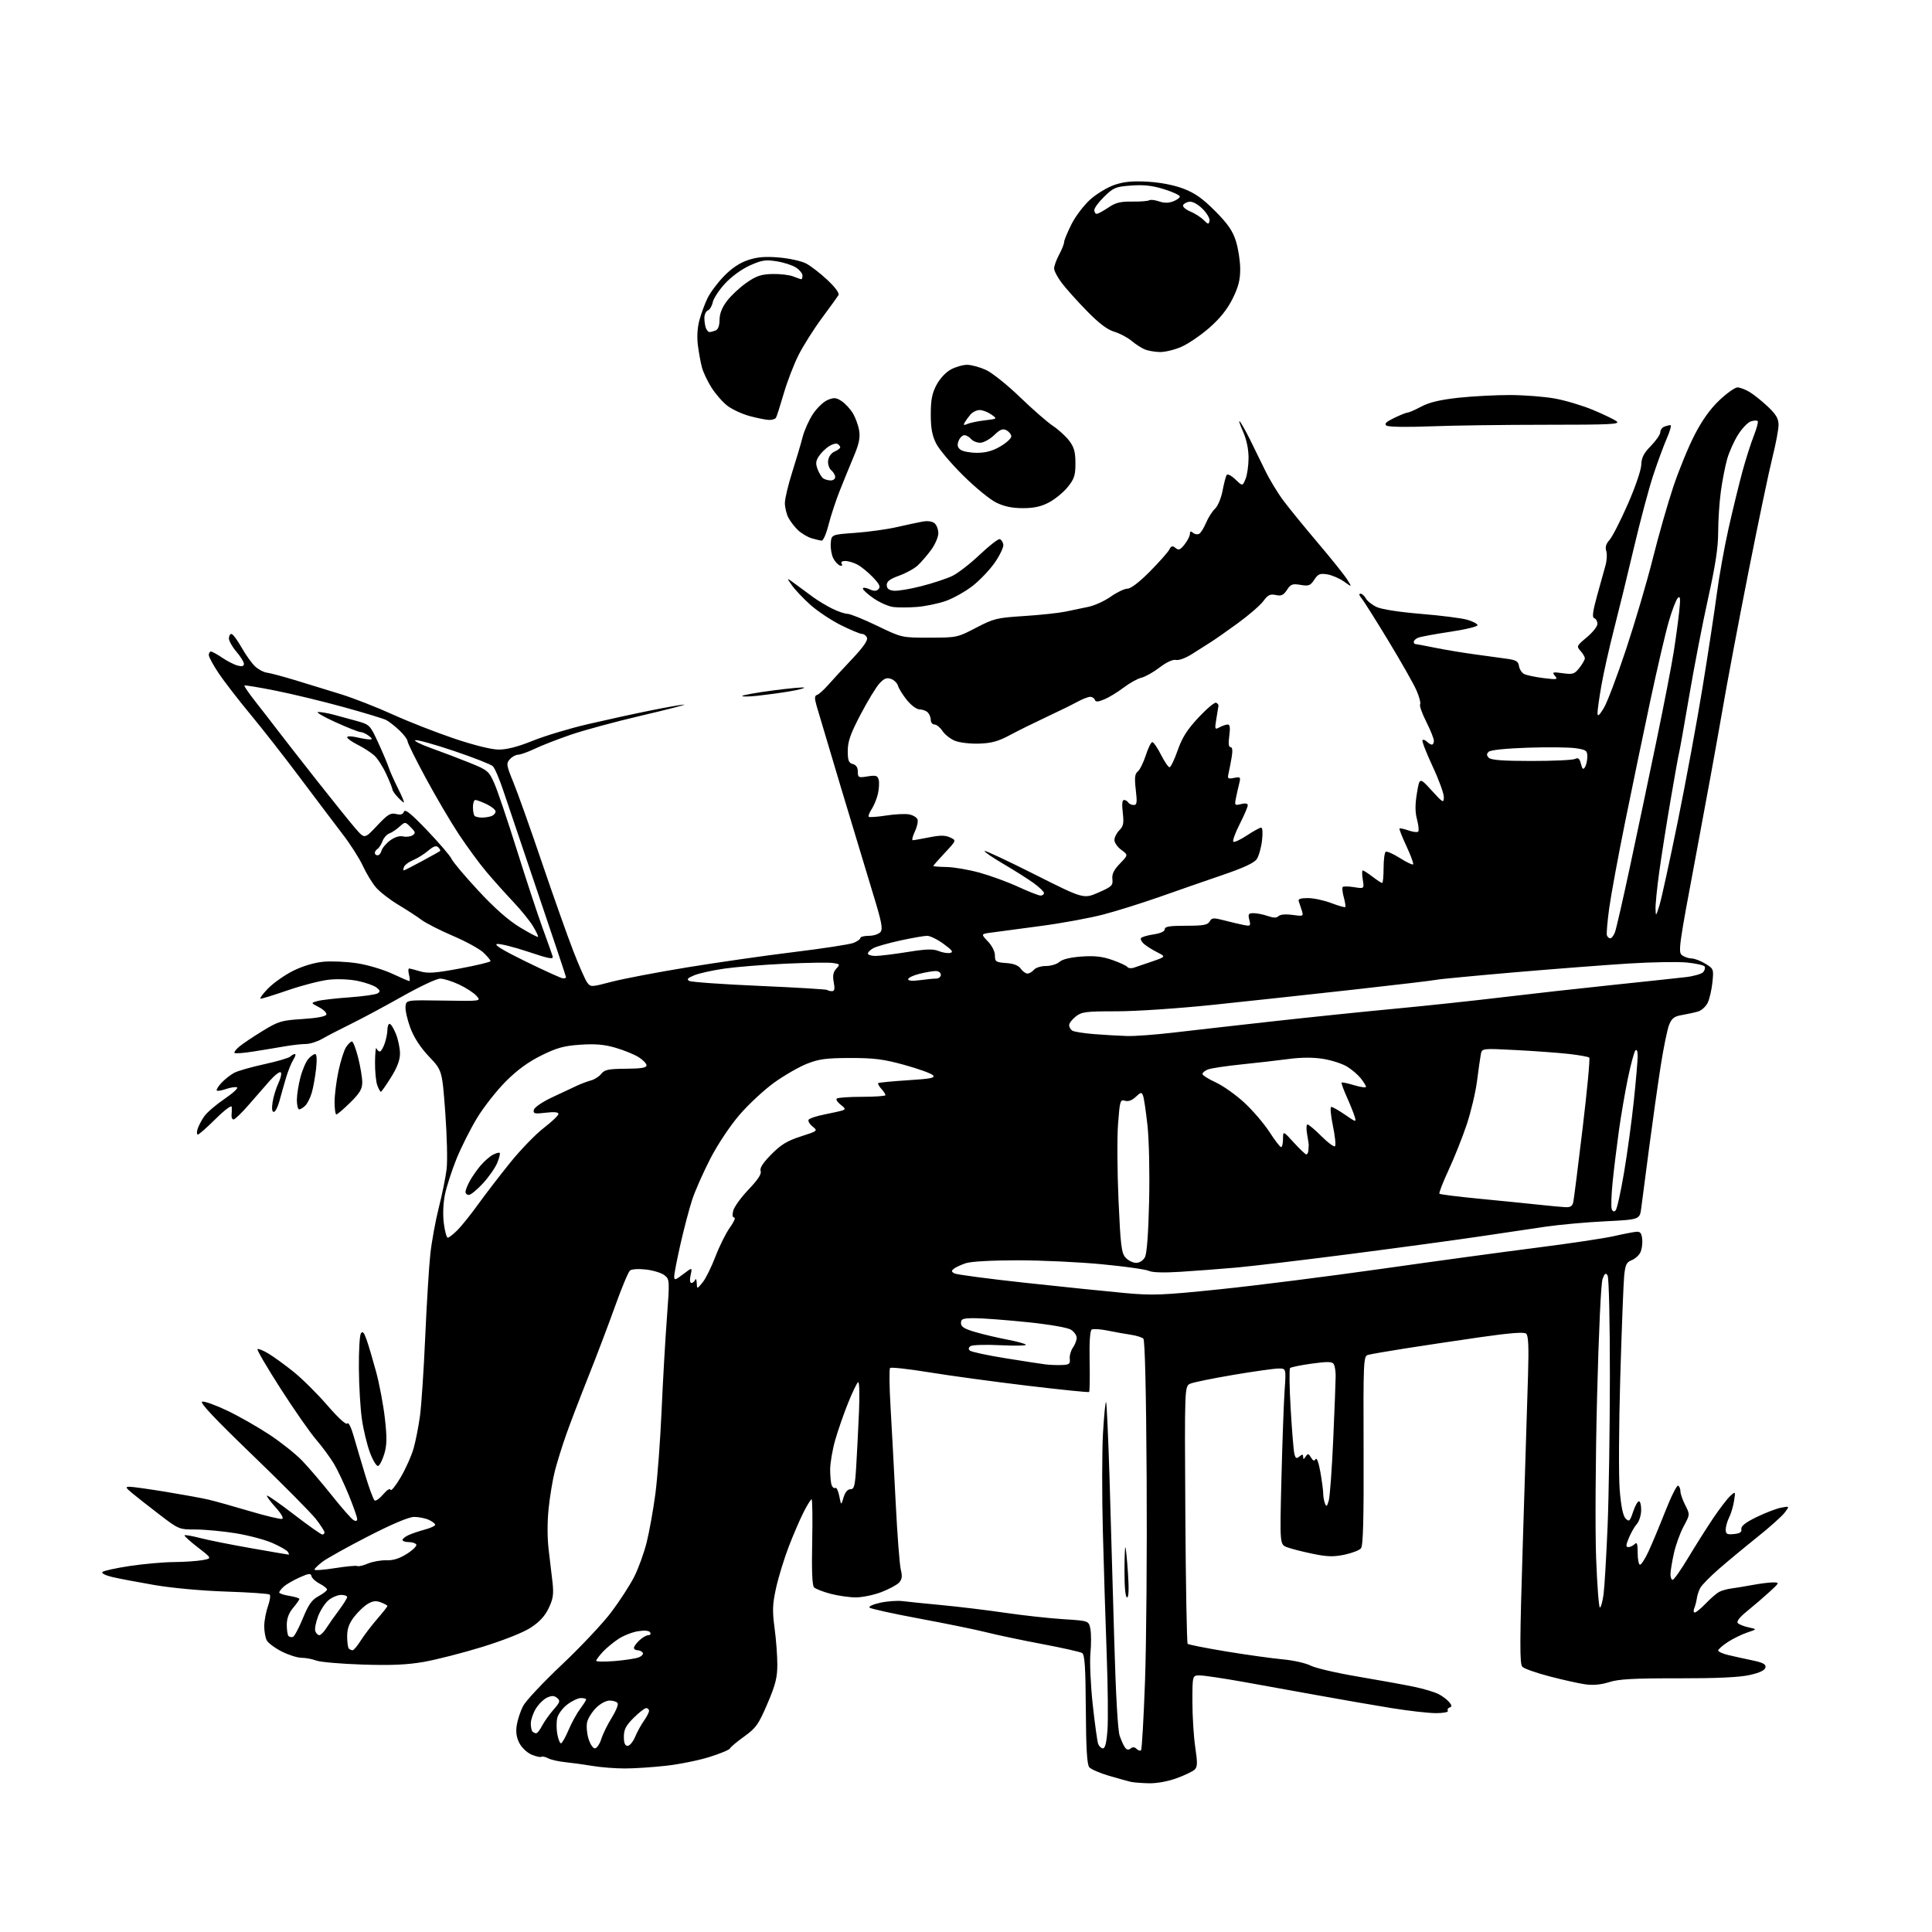 <?xml version="1.0" encoding="UTF-8" standalone="no"?>
<svg 
  version="1.1" 
  xmlns="http://www.w3.org/2000/svg" 
  xmlns:xlink="http://www.w3.org/1999/xlink" 
  xmlns:svg="http://www.w3.org/2000/svg"
  xmlns:rdf="http://www.w3.org/1999/02/22-rdf-syntax-ns#"
  xmlns:cc="http://creativecommons.org/ns#"
  xmlns:dc="http://purl.org/dc/elements/1.1/"
  viewBox="0 0 768 768"
  width="768"
  height="768"
>
<style>svg {background-color: white; }</style>"
<path stroke="none" fill="black" fill-rule="evenodd" d="M456.71,708.88C453.85,708.82 450.60,708.56 449.50,708.31C448.40,708.05 444.51,706.98 440.87,705.91C437.22,704.85 433.68,703.31 432.99,702.49C432.11,701.42 431.72,694.94 431.63,679.47C431.53,662.69 431.20,657.75 430.16,657.10C429.43,656.65 422.23,655.03 414.16,653.51C406.10,651.99 396.12,649.89 392.00,648.84C387.88,647.80 375.95,645.36 365.50,643.42C355.05,641.48 346.12,639.51 345.65,639.05C345.19,638.59 347.13,637.71 349.96,637.10C352.80,636.49 356.78,636.21 358.81,636.47C360.84,636.73 367.90,637.45 374.50,638.07C381.10,638.69 392.35,640.06 399.50,641.10C406.65,642.15 417.07,643.30 422.67,643.65C432.83,644.29 432.83,644.29 433.45,647.59C433.79,649.40 433.80,653.72 433.46,657.19C433.13,660.66 433.54,669.81 434.37,677.53C435.21,685.24 436.19,692.33 436.55,693.28C436.92,694.23 437.78,695.00 438.46,695.00C439.30,695.00 439.89,692.60 440.24,687.75C440.53,683.76 440.40,670.38 439.94,658.00C439.48,645.62 438.79,623.58 438.41,609.00C438.02,594.42 438.05,576.73 438.46,569.69C438.87,562.64 439.42,557.09 439.68,557.34C439.93,557.60 440.55,571.24 441.06,587.65C441.56,604.07 442.40,633.02 442.93,652.00C443.54,673.63 444.34,687.81 445.09,690.00C445.75,691.92 446.73,694.07 447.28,694.76C447.94,695.61 448.65,695.70 449.46,695.04C450.25,694.38 451.03,694.43 451.81,695.21C452.44,695.84 453.24,696.09 453.58,695.75C453.92,695.42 454.63,683.07 455.16,668.32C455.69,653.57 455.99,617.11 455.81,587.30C455.61,552.90 455.13,532.75 454.50,532.13C453.95,531.60 451.70,530.90 449.50,530.58C447.30,530.25 443.14,529.51 440.26,528.92C437.38,528.34 434.55,528.16 433.97,528.52C433.29,528.94 432.99,533.50 433.14,541.07C433.27,547.61 433.18,553.13 432.94,553.34C432.70,553.55 421.70,552.43 408.50,550.85C395.30,549.27 377.75,546.88 369.50,545.54C361.25,544.19 354.20,543.41 353.82,543.80C353.45,544.18 353.52,551.02 353.99,559.00C354.46,566.98 355.38,584.08 356.03,597.00C356.68,609.92 357.60,622.05 358.08,623.95C358.74,626.56 358.58,627.80 357.43,629.08C356.59,630.00 353.42,631.71 350.37,632.88C347.32,634.05 342.72,634.99 340.16,634.99C337.60,634.98 333.07,634.33 330.10,633.54C327.13,632.75 324.21,631.61 323.60,631.00C322.86,630.26 322.62,624.38 322.86,612.95C323.05,603.63 322.94,596.00 322.62,596.00C322.30,596.00 320.85,598.33 319.41,601.18C317.96,604.03 315.30,610.22 313.49,614.93C311.69,619.64 309.44,626.98 308.50,631.24C307.07,637.76 306.98,640.28 307.90,647.15C308.51,651.64 309.00,658.18 309.00,661.68C309.00,666.86 308.27,669.75 305.05,677.27C301.51,685.52 300.54,686.90 295.80,690.31C292.88,692.41 290.35,694.53 290.17,695.04C289.99,695.55 286.37,697.06 282.11,698.40C277.86,699.75 270.04,701.33 264.73,701.92C259.42,702.52 252.02,703.00 248.29,702.99C244.56,702.99 238.80,702.54 235.50,701.98C232.20,701.43 227.34,700.76 224.70,700.49C222.06,700.23 219.01,699.54 217.93,698.96C216.84,698.38 215.63,698.11 215.22,698.36C214.81,698.62 213.05,698.22 211.30,697.49C209.55,696.75 207.38,694.70 206.46,692.92C205.30,690.67 204.98,688.51 205.42,685.76C205.77,683.59 206.90,680.17 207.94,678.16C208.98,676.15 215.91,668.76 223.35,661.73C230.79,654.71 239.63,645.32 242.99,640.86C246.35,636.39 250.47,630.04 252.13,626.74C253.80,623.43 256.02,617.30 257.06,613.12C258.11,608.93 259.65,600.33 260.50,594.00C261.34,587.67 262.46,572.83 262.98,561.00C263.50,549.17 264.45,532.55 265.09,524.06C266.22,508.99 266.19,508.58 264.19,506.96C263.07,506.04 259.78,505.02 256.89,504.67C253.86,504.31 251.13,504.48 250.43,505.06C249.76,505.61 247.09,512.01 244.49,519.28C241.89,526.55 237.07,539.25 233.78,547.50C230.49,555.75 226.53,566.10 224.99,570.50C223.44,574.90 221.47,581.26 220.59,584.63C219.72,588.00 218.60,594.75 218.09,599.63C217.53,605.04 217.54,611.42 218.10,616.00C218.61,620.12 219.31,626.05 219.65,629.16C220.15,633.79 219.86,635.65 218.07,639.35C216.55,642.50 214.36,644.84 210.83,647.11C207.87,649.01 199.92,652.15 191.64,654.70C183.86,657.09 173.45,659.75 168.51,660.62C161.82,661.79 155.53,662.06 144.01,661.69C135.48,661.41 127.23,660.69 125.68,660.09C124.14,659.49 121.53,659.00 119.90,659.00C118.27,659.00 114.71,657.88 112.00,656.50C109.29,655.13 106.61,653.13 106.04,652.07C105.47,651.00 105.02,648.41 105.04,646.32C105.07,644.22 105.73,640.71 106.51,638.51C107.29,636.32 107.61,634.23 107.21,633.87C106.82,633.51 99.08,632.97 90.00,632.68C80.45,632.37 68.44,631.28 61.50,630.09C54.90,628.96 47.33,627.53 44.67,626.90C41.91,626.25 40.21,625.39 40.71,624.89C41.19,624.41 46.07,623.34 51.54,622.51C57.02,621.69 64.88,620.98 69.00,620.95C73.12,620.91 78.26,620.57 80.41,620.19C84.33,619.49 84.33,619.49 78.64,615.11C75.51,612.69 73.14,610.53 73.36,610.30C73.59,610.07 76.42,610.57 79.64,611.41C82.86,612.24 92.01,614.07 99.97,615.46C107.94,616.86 114.60,618.00 114.78,618.00C114.97,618.00 114.81,617.50 114.43,616.89C114.05,616.28 111.31,614.70 108.34,613.39C105.37,612.07 98.79,610.33 93.72,609.50C88.65,608.68 81.49,608.01 77.81,608.00C71.18,608.00 71.06,607.95 63.31,602.01C59.02,598.72 54.15,594.90 52.50,593.52C49.90,591.34 49.76,591.01 51.50,591.01C52.60,591.00 59.08,591.91 65.90,593.02C72.72,594.14 80.37,595.53 82.90,596.13C85.43,596.72 92.78,598.77 99.23,600.69C105.68,602.61 111.50,604.00 112.15,603.78C112.86,603.55 111.80,601.68 109.53,599.17C107.43,596.85 105.91,594.76 106.13,594.53C106.36,594.31 111.20,597.69 116.89,602.06C122.58,606.43 127.64,610.00 128.12,610.00C128.60,610.00 129.00,609.61 129.00,609.14C129.00,608.67 127.48,606.31 125.62,603.89C123.76,601.48 112.43,590.05 100.45,578.50C85.06,563.66 79.17,557.40 80.41,557.16C81.37,556.98 85.91,558.63 90.51,560.83C95.11,563.04 102.61,567.32 107.19,570.35C111.76,573.37 117.59,578.02 120.14,580.67C122.70,583.33 128.00,589.54 131.93,594.48C135.86,599.42 139.74,603.83 140.54,604.28C141.49,604.81 141.99,604.65 141.98,603.80C141.97,603.08 140.50,598.89 138.71,594.48C136.92,590.07 134.27,584.44 132.81,581.98C131.35,579.52 128.15,575.16 125.69,572.30C123.23,569.44 116.85,560.29 111.52,551.97C106.18,543.66 102.06,536.61 102.35,536.31C102.65,536.02 104.61,536.80 106.70,538.06C108.79,539.32 113.26,542.55 116.62,545.25C119.99,547.94 126.04,553.94 130.06,558.57C134.64,563.85 137.65,566.57 138.09,565.85C138.49,565.21 139.56,567.31 140.51,570.60C141.44,573.85 143.52,580.87 145.13,586.20C146.73,591.54 148.44,596.16 148.93,596.46C149.42,596.76 150.95,595.66 152.33,594.02C153.82,592.25 155.01,591.52 155.25,592.24C155.47,592.90 157.29,590.64 159.30,587.21C161.31,583.78 163.61,578.62 164.42,575.74C165.23,572.86 166.36,567.12 166.93,563.00C167.51,558.88 168.45,544.70 169.03,531.50C169.61,518.30 170.53,503.45 171.06,498.50C171.60,493.55 173.12,485.23 174.44,480.00C175.77,474.77 177.16,467.90 177.54,464.71C177.93,461.53 177.68,451.41 177.00,442.21C175.76,425.50 175.76,425.50 170.54,420.00C167.10,416.36 164.58,412.48 163.11,408.58C161.90,405.32 161.04,401.50 161.20,400.08C161.50,397.50 161.50,397.50 176.40,397.75C191.31,397.99 191.31,397.99 189.40,395.86C188.36,394.68 185.25,392.66 182.50,391.37C179.75,390.08 176.37,389.02 174.98,389.01C173.60,389.00 166.85,392.17 159.98,396.05C153.12,399.93 143.90,404.87 139.50,407.03C135.10,409.19 129.93,411.87 128.02,412.98C126.10,414.09 123.20,415.00 121.58,415.00C119.95,415.00 116.12,415.43 113.06,415.96C110.00,416.49 104.41,417.42 100.63,418.01C96.85,418.61 93.53,418.86 93.24,418.57C92.95,418.28 93.79,417.15 95.11,416.05C96.42,414.94 100.58,412.15 104.34,409.85C110.70,405.96 111.83,405.62 120.26,405.08C125.94,404.72 129.49,404.05 129.73,403.31C129.95,402.65 128.64,401.34 126.81,400.39C123.50,398.67 123.50,398.67 126.28,397.91C127.81,397.50 133.50,396.84 138.92,396.46C144.34,396.07 149.39,395.35 150.14,394.86C151.24,394.13 151.15,393.69 149.62,392.52C148.58,391.73 145.24,390.57 142.19,389.93C138.95,389.26 134.13,389.07 130.63,389.46C127.32,389.84 120.13,391.69 114.65,393.57C109.17,395.46 104.22,397.00 103.64,397.00C103.07,397.00 104.37,395.17 106.55,392.94C108.72,390.71 113.26,387.53 116.64,385.86C120.43,383.99 125.03,382.63 128.64,382.30C131.86,382.01 137.88,382.29 142.00,382.92C146.12,383.55 152.36,385.41 155.86,387.04C159.36,388.67 162.45,390.00 162.72,390.00C162.99,390.00 162.93,388.87 162.59,387.50C162.24,386.12 162.26,385.00 162.61,385.00C162.97,385.00 164.95,385.50 167.01,386.12C170.08,387.04 172.94,386.83 182.88,384.98C189.54,383.74 195.00,382.42 195.00,382.05C195.00,381.68 193.74,380.17 192.21,378.70C190.67,377.23 185.22,374.23 180.08,372.04C174.95,369.84 169.34,366.99 167.62,365.71C165.91,364.42 161.71,361.69 158.31,359.65C154.90,357.60 150.89,354.48 149.40,352.71C147.90,350.95 145.59,347.12 144.25,344.22C142.92,341.32 139.34,335.69 136.29,331.72C133.25,327.75 125.64,317.67 119.38,309.33C113.13,300.98 104.15,289.51 99.43,283.83C94.72,278.15 89.09,270.86 86.93,267.64C84.77,264.41 83.00,261.15 83.00,260.39C83.00,259.62 83.39,259.00 83.86,259.00C84.33,259.00 86.37,260.12 88.39,261.49C90.40,262.86 93.17,264.25 94.53,264.60C96.26,265.03 96.99,264.81 96.96,263.86C96.94,263.11 95.59,260.94 93.96,259.04C92.33,257.13 91.00,254.77 91.00,253.79C91.00,252.80 91.45,252.00 91.99,252.00C92.54,252.00 94.33,254.39 95.99,257.32C97.64,260.25 100.06,263.65 101.37,264.87C102.67,266.10 104.82,267.24 106.12,267.40C107.43,267.56 112.55,268.93 117.50,270.43C122.45,271.93 130.59,274.44 135.60,275.99C140.60,277.55 149.82,281.16 156.10,284.01C162.37,286.86 173.35,291.16 180.50,293.57C188.47,296.25 195.34,297.96 198.26,297.97C201.45,297.99 205.92,296.83 211.76,294.47C216.57,292.53 226.35,289.58 233.50,287.91C240.65,286.24 251.90,283.78 258.50,282.45C265.10,281.11 271.18,280.05 272.00,280.08C272.82,280.11 265.15,282.09 254.94,284.47C244.73,286.85 232.13,290.27 226.94,292.05C221.75,293.83 215.28,296.35 212.56,297.65C209.85,298.94 206.88,300.00 205.97,300.00C205.06,300.00 203.58,300.81 202.68,301.80C201.17,303.47 201.27,304.12 204.10,311.05C205.78,315.15 210.90,329.52 215.47,343.00C220.05,356.48 225.64,372.25 227.90,378.06C230.15,383.87 232.63,389.48 233.40,390.54C234.78,392.42 234.95,392.42 243.15,390.27C247.74,389.07 261.18,386.51 273.00,384.57C284.82,382.63 303.95,379.88 315.50,378.47C327.05,377.06 337.74,375.42 339.25,374.83C340.76,374.24 342.00,373.36 342.00,372.88C342.00,372.40 343.52,372.00 345.38,372.00C347.24,372.00 349.31,371.33 350.00,370.50C351.01,369.28 350.49,366.54 347.18,355.75C344.95,348.46 339.21,329.45 334.42,313.50C329.64,297.55 325.23,282.74 324.61,280.58C323.73,277.46 323.77,276.58 324.82,276.23C325.55,275.98 327.58,274.15 329.32,272.16C331.07,270.17 335.37,265.51 338.87,261.81C343.05,257.40 345.04,254.55 344.65,253.54C344.33,252.69 343.43,252.00 342.67,252.00C341.90,252.00 338.09,250.41 334.20,248.47C330.32,246.52 324.86,242.88 322.08,240.38C319.29,237.87 316.01,234.40 314.79,232.66C312.56,229.50 312.56,229.50 316.28,232.25C318.33,233.76 321.46,236.07 323.25,237.39C325.04,238.70 328.39,240.72 330.71,241.89C333.03,243.05 335.80,244.00 336.87,244.00C337.94,244.00 343.25,246.14 348.65,248.75C358.49,253.50 358.49,253.50 369.49,253.48C380.34,253.47 380.61,253.41 388.00,249.55C395.02,245.88 396.24,245.58 407.00,244.89C413.32,244.49 420.75,243.70 423.50,243.14C426.25,242.58 430.46,241.70 432.86,241.18C435.26,240.65 439.21,238.83 441.64,237.11C444.07,235.40 447.02,234.00 448.20,234.00C449.52,234.00 452.91,231.40 457.03,227.25C460.70,223.54 464.18,219.62 464.76,218.55C465.62,216.95 466.08,216.82 467.30,217.83C468.53,218.86 469.16,218.61 470.90,216.40C472.05,214.93 473.00,213.06 473.00,212.24C473.00,211.15 473.34,211.03 474.28,211.82C474.99,212.41 476.10,212.56 476.74,212.16C477.39,211.76 478.61,209.78 479.46,207.76C480.30,205.74 481.89,203.25 482.99,202.23C484.09,201.20 485.43,198.02 485.98,195.11C486.53,192.21 487.26,189.39 487.60,188.84C487.95,188.26 489.44,189.00 491.08,190.57C493.93,193.31 493.93,193.31 495.12,190.40C495.78,188.81 496.32,185.03 496.32,182.00C496.32,178.48 495.52,174.70 494.10,171.50C492.87,168.75 492.30,166.95 492.82,167.50C493.35,168.05 495.13,171.20 496.78,174.50C498.43,177.80 501.19,183.43 502.91,187.00C504.63,190.57 507.94,196.04 510.27,199.13C512.60,202.23 518.77,209.79 523.98,215.93C529.19,222.07 534.37,228.54 535.48,230.29C537.50,233.49 537.50,233.49 534.26,231.18C532.48,229.91 529.48,228.63 527.61,228.32C524.70,227.85 523.94,228.17 522.44,230.45C520.90,232.80 520.24,233.05 517.00,232.50C513.78,231.96 513.09,232.21 511.59,234.50C510.20,236.62 509.34,237.01 507.15,236.53C504.92,236.04 504.02,236.48 502.19,238.96C500.96,240.62 496.39,244.57 492.04,247.74C487.69,250.91 482.86,254.29 481.31,255.25C479.77,256.21 476.48,258.30 474.00,259.89C471.43,261.55 468.64,262.60 467.48,262.34C466.22,262.07 463.78,263.18 460.98,265.32C458.52,267.20 455.25,269.04 453.73,269.40C452.20,269.76 449.02,271.53 446.66,273.33C444.29,275.13 440.85,277.24 439.00,278.00C436.45,279.06 435.53,279.10 435.23,278.20C435.01,277.54 434.17,277.00 433.36,277.00C432.56,277.00 430.23,277.91 428.20,279.02C426.16,280.14 420.68,282.83 416.00,285.01C411.32,287.20 404.80,290.42 401.50,292.19C396.77,294.72 394.15,295.44 389.13,295.60C385.58,295.71 381.32,295.20 379.52,294.44C377.75,293.70 375.54,291.95 374.62,290.55C373.71,289.15 372.29,288.00 371.48,288.00C370.66,288.00 370.00,287.19 370.00,286.20C370.00,285.21 369.46,283.86 368.80,283.20C368.14,282.54 366.68,282.00 365.55,282.00C364.39,282.00 362.20,280.39 360.50,278.28C358.85,276.23 357.27,273.69 356.98,272.64C356.69,271.58 355.46,270.34 354.24,269.89C352.50,269.25 351.49,269.64 349.60,271.68C348.27,273.11 344.89,278.67 342.09,284.02C338.06,291.71 337.00,294.74 337.00,298.47C337.00,302.35 337.36,303.28 339.00,303.71C340.33,304.06 341.00,305.07 341.00,306.74C341.00,309.10 341.24,309.22 344.89,308.63C348.20,308.10 348.85,308.30 349.29,309.98C349.57,311.07 349.44,313.55 349.00,315.50C348.56,317.45 347.44,320.20 346.52,321.61C345.60,323.02 345.07,324.40 345.34,324.68C345.62,324.95 348.71,324.73 352.21,324.19C355.72,323.64 359.84,323.44 361.37,323.73C362.91,324.02 364.42,324.92 364.72,325.72C365.03,326.53 364.55,328.72 363.66,330.59C362.76,332.47 362.40,334.00 362.85,334.00C363.30,334.00 366.23,333.48 369.37,332.86C373.69,331.99 375.69,331.99 377.64,332.88C380.22,334.06 380.22,334.06 375.61,338.99C373.07,341.70 371.00,344.06 371.00,344.24C371.00,344.42 373.36,344.60 376.25,344.65C379.14,344.69 385.05,345.71 389.40,346.90C393.74,348.10 400.66,350.63 404.79,352.54C408.91,354.44 412.89,356.00 413.64,356.00C414.39,356.00 415.00,355.55 415.00,355.01C415.00,354.46 413.16,352.68 410.90,351.04C408.65,349.41 403.23,345.98 398.86,343.42C394.49,340.85 391.12,338.54 391.39,338.28C391.65,338.02 400.61,342.21 411.29,347.59C430.73,357.37 430.73,357.37 436.61,354.81C441.95,352.48 442.47,351.99 442.19,349.48C441.96,347.46 442.76,345.80 445.19,343.29C448.50,339.86 448.50,339.86 445.75,337.85C444.24,336.74 443.00,334.97 443.00,333.92C443.00,332.86 443.88,331.12 444.96,330.04C446.58,328.42 446.81,327.22 446.32,323.04C445.93,319.73 446.09,318.00 446.80,318.00C447.40,318.00 448.16,318.45 448.50,319.00C448.84,319.55 449.81,320.00 450.66,320.00C451.95,320.00 452.08,319.03 451.49,313.94C450.94,309.14 451.10,307.63 452.28,306.69C453.10,306.03 454.54,303.14 455.47,300.25C456.40,297.36 457.57,295.00 458.06,295.00C458.56,295.00 460.11,297.25 461.50,300.00C462.89,302.75 464.43,305.00 464.91,305.00C465.39,305.00 466.84,301.98 468.14,298.28C469.93,293.17 471.92,290.04 476.40,285.24C479.64,281.77 482.79,279.12 483.40,279.34C484.00,279.57 484.44,280.14 484.36,280.62C484.28,281.11 483.90,283.45 483.50,285.84C482.83,289.99 482.88,290.13 484.83,289.09C485.95,288.49 487.41,288.00 488.07,288.00C488.92,288.00 489.09,289.32 488.66,292.50C488.24,295.51 488.41,297.00 489.15,297.00C489.88,297.00 490.05,298.30 489.65,300.75C489.32,302.81 488.76,305.68 488.43,307.13C487.86,309.56 488.02,309.72 490.55,309.23C493.12,308.74 493.25,308.89 492.60,311.47C492.22,312.99 491.63,315.60 491.30,317.26C490.72,320.14 490.83,320.26 493.35,319.63C495.08,319.19 496.00,319.37 496.00,320.13C496.00,320.77 494.56,324.14 492.79,327.61C491.03,331.08 489.89,334.22 490.25,334.58C490.61,334.95 493.03,333.84 495.63,332.12C498.22,330.41 500.78,329.00 501.31,329.00C501.89,329.00 502.03,331.07 501.67,334.13C501.34,336.95 500.41,340.25 499.62,341.46C498.61,343.00 494.43,344.95 485.83,347.88C479.05,350.20 467.88,354.08 461.00,356.51C454.12,358.93 444.11,362.08 438.75,363.49C433.38,364.91 422.13,366.98 413.75,368.09C405.36,369.21 396.56,370.38 394.19,370.70C389.89,371.27 389.89,371.27 392.69,374.21C394.34,375.93 395.50,378.25 395.50,379.82C395.50,382.28 395.87,382.53 399.95,382.82C402.97,383.03 404.84,383.76 405.76,385.07C406.50,386.13 407.71,387.00 408.43,387.00C409.16,387.00 410.32,386.32 411.00,385.50C411.68,384.68 413.84,384.00 415.79,384.00C417.75,384.00 420.15,383.27 421.15,382.37C422.30,381.33 425.46,380.56 429.90,380.24C435.12,379.87 438.17,380.21 442.17,381.61C445.10,382.64 447.79,383.89 448.15,384.39C448.50,384.88 449.63,385.02 450.65,384.70C451.67,384.37 454.97,383.25 457.99,382.20C463.48,380.30 463.48,380.30 459.99,378.53C458.07,377.56 455.72,376.08 454.77,375.25C453.82,374.41 453.27,373.37 453.55,372.92C453.82,372.48 456.06,371.81 458.52,371.44C461.35,371.02 463.00,370.26 463.00,369.39C463.00,368.31 464.91,368.00 471.45,368.00C478.35,368.00 480.07,367.69 480.85,366.31C481.69,364.80 482.32,364.75 486.65,365.87C489.32,366.57 492.80,367.39 494.39,367.70C497.10,368.23 497.24,368.10 496.62,365.63C496.05,363.34 496.27,363.00 498.33,363.00C499.64,363.00 502.15,363.51 503.93,364.12C506.24,364.93 507.46,364.94 508.23,364.17C508.89,363.51 511.09,363.32 513.77,363.69C518.12,364.29 518.21,364.25 517.48,361.90C517.06,360.58 516.51,358.94 516.26,358.25C515.93,357.38 517.02,357.00 519.88,357.00C522.14,357.00 526.32,357.89 529.18,358.98C532.04,360.06 534.55,360.78 534.76,360.57C534.97,360.36 534.71,358.60 534.17,356.66C533.64,354.72 533.45,352.89 533.75,352.58C534.06,352.28 536.11,352.31 538.31,352.67C542.31,353.31 542.31,353.31 541.72,349.65C541.39,347.64 541.39,346.00 541.72,346.00C542.04,346.00 543.79,347.12 545.59,348.50C547.39,349.88 549.12,351.00 549.43,351.00C549.74,351.00 550.00,348.33 550.00,345.06C550.00,341.79 550.38,338.88 550.85,338.59C551.32,338.30 553.85,339.42 556.47,341.08C559.09,342.74 561.46,343.88 561.73,343.60C562.01,343.32 560.82,340.08 559.10,336.40C557.38,332.72 556.13,329.54 556.32,329.35C556.52,329.15 558.12,329.50 559.89,330.11C561.66,330.73 563.39,330.94 563.75,330.58C564.11,330.23 563.90,328.08 563.30,325.81C562.51,322.86 562.49,319.87 563.25,315.32C564.30,308.96 564.30,308.96 569.11,314.23C573.62,319.18 573.91,319.34 573.95,316.90C573.98,315.46 571.95,309.90 569.44,304.54C566.93,299.17 565.14,294.52 565.46,294.21C565.77,293.89 566.57,294.17 567.22,294.82C567.87,295.47 568.76,296.00 569.20,296.00C569.64,296.00 570.00,295.31 570.00,294.47C570.00,293.63 568.63,290.24 566.97,286.93C565.30,283.63 564.19,280.49 564.52,279.97C564.84,279.45 564.17,276.92 563.03,274.34C561.89,271.76 556.84,262.87 551.81,254.58C546.78,246.29 542.00,238.71 541.18,237.75C540.27,236.68 540.12,236.00 540.81,236.00C541.43,236.00 542.38,236.84 542.93,237.87C543.48,238.90 545.41,240.44 547.22,241.29C549.18,242.22 556.30,243.32 564.90,244.03C572.82,244.68 581.07,245.73 583.25,246.36C585.42,246.99 587.26,247.95 587.35,248.50C587.43,249.05 582.55,250.24 576.50,251.14C570.45,252.04 564.71,253.10 563.75,253.50C562.79,253.89 562.00,254.62 562.00,255.11C562.00,255.60 562.24,256.00 562.54,256.00C562.84,256.00 566.33,256.66 570.29,257.46C574.26,258.27 581.33,259.45 586.00,260.08C590.67,260.72 596.52,261.52 599.00,261.87C602.67,262.38 603.56,262.91 603.82,264.75C604.00,265.99 604.90,267.41 605.82,267.90C606.74,268.39 610.20,269.13 613.49,269.54C618.98,270.23 619.37,270.15 618.12,268.65C616.88,267.15 617.16,267.06 621.22,267.62C625.24,268.17 625.89,267.96 627.84,265.48C629.03,263.97 630.00,262.26 630.00,261.69C630.00,261.12 629.22,259.80 628.28,258.75C626.63,256.93 626.73,256.71 630.78,253.34C633.10,251.41 635.00,249.01 635.00,248.00C635.00,246.99 634.44,245.98 633.76,245.75C632.83,245.44 633.10,243.26 634.83,236.92C636.09,232.29 637.60,226.88 638.17,224.89C638.75,222.91 638.91,220.28 638.52,219.06C638.03,217.50 638.41,216.18 639.79,214.66C640.88,213.47 644.14,207.10 647.04,200.50C650.01,193.76 652.37,186.87 652.43,184.77C652.52,181.91 653.41,180.16 656.28,177.23C658.32,175.13 660.00,172.70 660.00,171.81C660.00,170.93 660.71,169.94 661.58,169.61C662.45,169.27 663.55,169.00 664.03,169.00C664.50,169.00 663.86,171.36 662.59,174.25C661.33,177.14 658.88,183.78 657.16,189.00C655.44,194.22 652.02,207.05 649.56,217.50C647.11,227.95 643.53,242.57 641.62,250.00C639.71,257.43 637.44,267.55 636.58,272.50C635.71,277.45 635.02,282.40 635.03,283.50C635.06,284.98 635.69,284.47 637.50,281.54C638.83,279.36 642.85,268.79 646.41,258.04C649.98,247.29 654.75,231.09 657.01,222.04C659.27,212.99 662.94,200.17 665.15,193.54C667.36,186.92 671.18,177.61 673.64,172.85C676.65,167.01 679.86,162.53 683.49,159.10C686.46,156.29 689.69,154.00 690.69,154.00C691.69,154.01 693.89,154.86 695.59,155.89C697.29,156.93 700.55,159.56 702.84,161.73C706.04,164.78 707.00,166.43 707.00,168.91C707.00,170.69 705.91,176.49 704.57,181.82C703.23,187.14 698.97,207.47 695.11,227.00C691.24,246.53 686.49,271.73 684.56,283.00C682.62,294.27 677.86,320.37 673.98,340.98C667.38,376.04 667.03,378.55 668.65,379.73C669.60,380.43 671.31,381.00 672.44,381.00C673.57,381.01 676.02,381.94 677.88,383.07C681.20,385.09 681.25,385.24 680.71,390.52C680.40,393.48 679.56,397.13 678.83,398.63C678.10,400.13 676.38,401.69 675.00,402.09C673.62,402.50 670.78,403.12 668.67,403.48C665.59,403.99 664.59,404.74 663.52,407.31C662.80,409.06 661.26,416.57 660.11,424.00C658.96,431.43 656.89,446.05 655.52,456.50C654.15,466.95 652.76,477.59 652.43,480.15C651.84,484.80 651.84,484.80 638.17,485.48C630.65,485.85 620.00,486.81 614.50,487.61C609.00,488.42 597.08,490.18 588.00,491.54C578.92,492.89 555.98,496.01 537.00,498.46C518.02,500.91 497.32,503.37 491.00,503.92C484.68,504.47 474.84,505.21 469.15,505.57C462.61,505.99 458.01,505.84 456.65,505.18C455.47,504.61 447.07,503.42 438.00,502.56C428.93,501.69 413.80,500.98 404.40,500.99C394.23,501.00 385.92,501.46 383.90,502.15C382.03,502.77 379.91,503.75 379.19,504.32C378.12,505.16 378.15,505.51 379.39,506.20C380.22,506.66 392.96,508.35 407.70,509.95C422.44,511.54 440.12,513.36 447.00,513.99C458.35,515.02 461.84,514.89 485.00,512.50C499.02,511.06 527.82,507.41 548.98,504.41C570.15,501.40 598.05,497.60 610.98,495.96C623.92,494.32 637.65,492.26 641.50,491.39C645.35,490.51 649.40,489.73 650.50,489.65C652.06,489.53 652.57,490.21 652.81,492.70C652.98,494.47 652.62,496.85 652.00,498.00C651.38,499.15 649.82,500.50 648.52,500.99C646.56,501.74 646.07,502.79 645.63,507.20C645.35,510.11 644.65,528.25 644.08,547.50C643.51,566.96 643.41,586.85 643.86,592.30C644.41,598.92 645.18,602.61 646.22,603.65C647.62,605.04 647.91,604.77 649.22,600.85C650.01,598.46 651.08,596.63 651.58,596.79C652.09,596.95 652.45,598.65 652.38,600.56C652.32,602.48 651.55,604.84 650.67,605.81C649.79,606.78 648.38,609.24 647.52,611.29C646.29,614.23 646.24,615.00 647.29,615.00C648.01,615.00 649.14,614.46 649.80,613.80C650.73,612.87 651.00,613.64 651.00,617.30C651.00,619.88 651.42,622.00 651.93,622.00C652.44,622.00 653.96,619.64 655.30,616.75C656.65,613.86 659.65,606.67 661.98,600.76C664.31,594.85 666.61,590.26 667.11,590.57C667.60,590.87 668.00,591.90 668.00,592.85C668.00,593.80 668.86,596.26 669.91,598.32C671.81,602.05 671.81,602.05 669.26,606.78C667.86,609.37 666.12,614.20 665.39,617.50C664.66,620.80 664.05,624.51 664.04,625.75C664.02,626.99 664.41,628.00 664.91,628.00C665.42,628.00 668.19,624.06 671.07,619.25C673.96,614.44 678.44,607.35 681.03,603.50C683.63,599.65 686.69,595.66 687.83,594.64C689.91,592.77 689.91,592.78 689.31,596.64C688.99,598.76 688.11,601.72 687.36,603.20C686.61,604.69 686.00,606.85 686.00,608.01C686.00,609.80 686.51,610.08 689.25,609.81C691.64,609.58 692.43,609.06 692.22,607.83C692.03,606.65 693.81,605.24 698.22,603.08C701.68,601.40 706.05,599.71 707.95,599.34C711.41,598.67 711.41,598.67 709.45,601.28C708.38,602.71 703.45,607.12 698.50,611.07C693.55,615.02 686.68,620.72 683.23,623.73C679.78,626.74 676.47,630.11 675.88,631.23C675.28,632.34 674.67,634.21 674.52,635.37C674.36,636.54 673.91,638.29 673.51,639.25C673.11,640.21 673.20,641.00 673.70,641.00C674.20,641.00 676.16,639.39 678.05,637.42C679.95,635.45 682.33,633.38 683.34,632.83C684.36,632.28 686.52,631.66 688.15,631.46C689.78,631.25 693.64,630.61 696.74,630.04C699.83,629.47 703.52,629.01 704.93,629.03C707.43,629.05 707.38,629.16 703.43,632.78C701.20,634.82 697.22,638.24 694.60,640.37C691.46,642.92 690.17,644.57 690.83,645.23C691.37,645.77 693.32,646.53 695.16,646.92C698.50,647.63 698.50,647.63 694.50,648.97C692.30,649.71 688.81,651.43 686.75,652.79C684.69,654.15 683.00,655.64 683.00,656.09C683.00,656.55 684.69,657.33 686.75,657.84C688.81,658.34 693.11,659.30 696.31,659.96C700.83,660.90 702.04,661.54 701.80,662.83C701.58,663.97 699.58,664.93 695.49,665.85C691.40,666.77 682.37,667.18 667.00,667.16C649.40,667.13 643.45,667.46 639.68,668.67C636.46,669.69 633.31,669.99 630.18,669.55C627.61,669.18 621.23,667.77 616.00,666.40C610.77,665.04 605.90,663.32 605.17,662.59C604.06,661.49 604.10,652.99 605.39,611.88C606.25,584.72 607.16,555.44 607.41,546.82C607.76,535.20 607.56,530.88 606.65,530.13C605.81,529.43 600.10,529.88 588.47,531.55C579.13,532.90 565.65,534.91 558.50,536.04C551.35,537.16 544.69,538.33 543.71,538.62C542.02,539.13 541.92,541.40 542.05,576.62C542.15,603.89 541.87,614.46 541.01,615.48C540.37,616.26 537.40,617.40 534.42,618.02C530.07,618.92 527.54,618.84 521.74,617.64C517.76,616.82 513.20,615.65 511.62,615.05C508.73,613.95 508.73,613.95 509.39,587.72C509.75,573.30 510.32,557.56 510.65,552.75C511.26,544.00 511.26,544.00 508.29,544.00C506.65,544.00 498.61,545.13 490.41,546.51C482.21,547.90 474.46,549.47 473.19,550.02C470.88,551.01 470.88,551.01 471.19,601.92C471.36,629.92 471.78,653.11 472.11,653.45C472.45,653.78 479.43,655.16 487.61,656.51C495.80,657.85 505.88,659.26 510.00,659.63C514.12,660.00 519.08,661.12 521.00,662.11C522.92,663.10 531.42,665.07 539.88,666.49C548.35,667.92 558.38,669.74 562.17,670.54C565.97,671.34 570.33,672.64 571.86,673.43C573.39,674.22 575.29,675.65 576.07,676.60C577.18,677.94 577.22,678.42 576.24,678.75C575.55,678.98 575.24,679.58 575.55,680.09C575.87,680.59 573.76,681.00 570.81,681.00C567.89,681.00 559.88,680.09 553.00,678.97C546.12,677.86 533.30,675.63 524.50,674.03C515.70,672.43 502.04,669.97 494.15,668.56C486.26,667.15 478.50,666.00 476.90,666.00C474.00,666.00 474.00,666.00 474.00,676.46C474.00,682.21 474.51,690.35 475.13,694.54C476.07,700.82 476.02,702.39 474.88,703.46C474.12,704.18 470.90,705.72 467.71,706.88C464.28,708.14 459.80,708.95 456.71,708.88zM236.46,695.00C237.22,695.00 238.38,693.31 239.04,691.25C239.69,689.19 241.56,685.38 243.20,682.79C244.83,680.19 245.87,677.61 245.52,677.04C245.17,676.47 243.75,676.00 242.36,676.00C240.92,676.00 238.62,677.23 236.97,678.87C235.39,680.45 233.80,682.97 233.42,684.46C233.04,685.96 233.26,688.94 233.91,691.09C234.55,693.24 235.70,695.00 236.46,695.00zM249.49,694.00C250.30,694.00 251.64,692.40 252.46,690.44C253.28,688.49 254.86,685.60 255.97,684.04C257.09,682.47 258.00,680.70 258.00,680.10C258.00,679.49 257.50,679.00 256.88,679.00C256.27,679.00 254.02,680.75 251.88,682.88C248.80,685.96 248.00,687.51 248.00,690.38C248.00,692.92 248.45,694.00 249.49,694.00zM222.99,693.00C223.41,693.00 224.76,690.64 225.99,687.75C227.21,684.86 229.29,681.07 230.61,679.32C231.92,677.57 233.00,675.88 233.00,675.57C233.00,675.26 232.07,675.00 230.93,675.00C229.80,675.00 227.35,676.16 225.50,677.57C223.64,678.98 221.85,681.42 221.50,682.99C221.16,684.55 221.18,687.45 221.55,689.42C221.92,691.39 222.57,693.00 222.99,693.00zM213.14,689.00C213.59,689.00 214.64,687.66 215.49,686.01C216.34,684.37 218.38,681.50 220.02,679.63C222.63,676.65 222.81,676.09 221.47,674.97C220.30,674.00 219.36,673.97 217.47,674.83C216.11,675.45 214.10,677.43 213.00,679.23C211.90,681.03 211.01,683.66 211.00,685.08C211.00,686.50 211.30,687.97 211.67,688.33C212.03,688.70 212.70,689.00 213.14,689.00zM244.25,660.30C248.24,659.98 252.54,659.33 253.81,658.86C255.08,658.39 255.84,657.55 255.50,657.00C255.16,656.45 254.23,656.00 253.44,656.00C252.65,656.00 252.00,655.57 252.00,655.04C252.00,654.51 252.98,653.16 254.19,652.04C255.39,650.92 256.99,650.00 257.75,650.00C258.50,650.00 258.81,649.50 258.43,648.89C258.00,648.19 256.24,648.02 253.62,648.44C251.36,648.79 247.84,650.18 245.82,651.51C243.80,652.84 240.98,655.18 239.57,656.71C238.16,658.23 237.00,659.80 237.00,660.18C237.00,660.57 240.26,660.62 244.25,660.30zM140.15,656.00C140.61,656.00 142.06,654.28 143.39,652.17C144.72,650.07 147.65,646.21 149.90,643.61C152.16,641.01 154.00,638.67 154.00,638.41C154.00,638.16 152.84,637.51 151.42,636.97C149.47,636.23 148.18,636.38 146.17,637.58C144.70,638.46 142.26,640.79 140.75,642.75C138.76,645.34 138.00,647.48 138.00,650.49C138.00,652.79 138.30,654.97 138.67,655.33C139.03,655.70 139.70,656.00 140.15,656.00zM116.44,650.70C117.02,650.51 118.80,647.19 120.38,643.33C122.65,637.81 123.97,635.93 126.63,634.50C128.48,633.50 130.00,632.32 130.00,631.87C130.00,631.42 128.68,630.37 127.08,629.54C125.47,628.71 124.01,627.36 123.83,626.55C123.55,625.31 122.79,625.40 119.02,627.09C116.55,628.20 113.74,629.83 112.77,630.71C111.80,631.59 111.00,632.63 111.00,633.03C111.00,633.42 112.80,634.03 115.00,634.38C117.20,634.74 119.00,635.29 119.00,635.62C119.00,635.94 117.88,637.55 116.50,639.18C114.80,641.20 114.00,643.36 114.00,645.91C114.00,647.98 114.31,649.98 114.69,650.35C115.07,650.73 115.85,650.89 116.44,650.70zM126.95,650.00C127.50,650.00 128.74,648.76 129.69,647.25C130.65,645.74 132.91,642.52 134.72,640.11C136.52,637.69 138.00,635.33 138.00,634.86C138.00,634.39 136.94,634.00 135.63,634.00C134.33,634.00 132.12,634.90 130.71,636.01C129.31,637.12 127.39,640.02 126.46,642.47C125.52,644.92 125.02,647.62 125.35,648.46C125.67,649.31 126.39,650.00 126.95,650.00zM635.98,639.00C636.40,639.00 637.05,636.65 637.44,633.77C637.82,630.90 638.53,618.86 639.03,607.02C639.53,595.18 639.94,568.17 639.95,547.00C639.96,525.03 639.57,507.87 639.04,507.03C638.30,505.86 637.90,506.13 637.05,508.38C636.42,510.03 635.52,529.35 634.86,555.36C634.24,579.70 634.07,608.39 634.48,619.27C634.89,630.12 635.56,639.00 635.98,639.00zM448.02,635.00C447.39,635.00 447.00,631.08 447.00,624.83C447.00,619.24 447.16,614.85 447.36,615.08C447.56,615.31 448.02,619.89 448.38,625.25C448.81,631.64 448.69,635.00 448.02,635.00zM133.15,623.36C137.63,622.65 141.63,622.27 142.04,622.53C142.45,622.78 144.35,622.34 146.25,621.54C148.15,620.75 151.46,620.16 153.60,620.24C156.31,620.33 158.81,619.54 161.79,617.65C164.14,616.15 165.81,614.49 165.48,613.96C165.15,613.43 163.78,613.00 162.44,613.00C161.10,613.00 160.00,612.62 160.00,612.16C160.00,611.70 161.08,610.83 162.41,610.22C163.73,609.62 166.66,608.63 168.91,608.02C171.16,607.42 173.00,606.56 173.00,606.12C173.00,605.68 171.85,604.80 170.45,604.16C169.05,603.52 166.44,603.00 164.64,603.00C162.54,603.00 156.06,605.73 146.44,610.66C138.22,614.88 130.04,619.43 128.25,620.78C126.46,622.13 125.00,623.56 125.00,623.95C125.00,624.34 128.67,624.07 133.15,623.36zM528.21,596.46C528.67,594.83 529.47,583.83 529.99,572.00C530.51,560.17 530.94,548.92 530.95,547.00C530.96,545.08 530.61,542.93 530.17,542.23C529.53,541.24 527.69,541.20 521.43,542.06C517.07,542.66 513.20,543.45 512.83,543.83C512.46,544.20 512.56,551.48 513.06,560.00C513.56,568.52 514.21,576.55 514.52,577.84C514.98,579.76 515.34,579.96 516.54,578.97C517.70,578.00 518.00,578.04 518.02,579.13C518.03,580.21 518.24,580.18 519.03,579.00C519.90,577.70 520.18,577.75 521.14,579.37C521.94,580.74 522.44,580.91 522.99,580.01C523.44,579.29 524.23,581.48 524.88,585.22C525.50,588.76 526.00,592.60 526.00,593.75C526.00,594.90 526.31,596.64 526.69,597.63C527.26,599.11 527.52,598.91 528.21,596.46zM335.33,595.25C335.94,593.18 336.93,592.00 338.05,592.00C339.57,592.00 339.89,590.71 340.37,582.75C340.68,577.66 341.17,567.96 341.46,561.19C341.76,554.25 341.61,549.12 341.11,549.43C340.63,549.73 338.83,553.47 337.11,557.74C335.40,562.01 333.09,568.65 331.99,572.50C330.90,576.35 330.00,581.60 330.00,584.17C330.00,586.73 330.27,589.55 330.60,590.41C330.94,591.28 331.59,591.75 332.05,591.47C332.52,591.18 333.23,592.64 333.63,594.72C334.37,598.50 334.37,598.50 335.33,595.25zM150.32,582.73C149.69,582.94 148.23,580.56 147.07,577.45C145.90,574.34 144.46,568.35 143.86,564.15C143.25,559.94 142.71,550.88 142.66,544.00C142.60,537.12 142.96,530.85 143.45,530.07C144.13,528.99 144.69,529.60 145.73,532.57C146.50,534.73 148.20,540.48 149.52,545.35C150.83,550.22 152.40,558.54 153.00,563.85C153.86,571.46 153.81,574.43 152.77,577.92C152.05,580.36 150.94,582.52 150.32,582.73zM422.00,542.62C425.04,542.52 425.47,542.19 425.25,540.17C425.11,538.89 425.67,536.88 426.50,535.70C427.32,534.52 428.00,532.77 428.00,531.80C428.00,530.84 426.99,529.39 425.75,528.60C424.41,527.73 417.35,526.51 408.24,525.57C399.85,524.71 390.51,524.00 387.49,524.00C382.73,524.00 382.00,524.26 382.00,525.93C382.00,527.42 383.31,528.24 387.72,529.52C390.87,530.44 396.52,531.77 400.28,532.49C404.05,533.20 407.43,534.12 407.81,534.53C408.19,534.93 403.72,535.03 397.87,534.75C392.03,534.46 386.63,534.61 385.88,535.07C384.99,535.63 384.86,536.24 385.51,536.86C386.05,537.38 392.35,538.74 399.50,539.89C406.65,541.04 413.85,542.16 415.50,542.36C417.15,542.57 420.07,542.69 422.00,542.62zM279.29,509.79C280.51,508.31 282.81,503.66 284.41,499.48C286.01,495.29 288.60,490.09 290.17,487.93C291.73,485.77 292.51,484.00 291.90,484.00C291.18,484.00 291.03,483.02 291.47,481.26C291.85,479.75 294.60,475.96 297.58,472.83C301.32,468.91 302.80,466.64 302.36,465.50C301.92,464.36 303.25,462.30 306.59,458.91C310.43,455.01 312.90,453.50 318.31,451.76C325.09,449.58 325.14,449.53 323.01,447.80C321.82,446.84 321.11,445.62 321.44,445.10C321.77,444.57 324.61,443.63 327.77,443.01C330.92,442.39 334.17,441.66 334.99,441.38C336.18,440.98 336.01,440.52 334.20,439.15C332.94,438.20 332.23,437.10 332.62,436.71C333.01,436.32 337.53,436.00 342.67,436.00C347.80,436.00 352.00,435.70 352.00,435.33C352.00,434.96 351.25,433.83 350.34,432.82C349.43,431.81 348.87,430.80 349.10,430.56C349.34,430.33 354.62,429.82 360.83,429.42C370.17,428.83 371.91,428.48 370.82,427.39C370.09,426.67 365.00,424.84 359.50,423.32C351.23,421.04 347.51,420.56 338.00,420.57C328.42,420.59 325.54,420.97 320.77,422.86C317.62,424.11 311.79,427.46 307.81,430.31C303.84,433.17 297.64,438.91 294.04,443.08C290.21,447.52 285.37,454.78 282.37,460.58C279.55,466.04 276.28,473.43 275.12,477.00C273.96,480.57 271.88,488.45 270.51,494.50C269.14,500.55 268.01,506.34 268.01,507.37C268.00,509.03 268.40,508.93 271.61,506.48C275.22,503.73 275.22,503.73 274.53,506.87C274.12,508.74 274.24,510.00 274.84,510.00C275.39,510.00 276.06,509.44 276.34,508.75C276.62,508.06 276.89,508.62 276.96,510.00C277.07,512.50 277.07,512.50 279.29,509.79zM451.62,502.00C452.99,502.00 454.42,501.09 455.13,499.75C455.90,498.31 456.50,490.33 456.79,477.50C457.05,466.17 456.77,453.11 456.14,447.38C455.53,441.81 454.75,436.50 454.39,435.58C453.81,434.06 453.52,434.10 451.46,436.04C449.95,437.45 448.49,437.97 447.18,437.56C445.32,436.97 445.14,437.56 444.45,446.71C444.03,452.10 444.12,465.80 444.63,477.17C445.43,495.20 445.79,498.11 447.43,499.92C448.46,501.07 450.35,502.00 451.62,502.00zM178.00,492.00C178.46,492.00 180.19,490.66 181.83,489.01C183.48,487.37 187.17,482.76 190.05,478.76C192.93,474.77 198.65,467.32 202.77,462.21C206.89,457.10 212.90,450.88 216.13,448.40C219.36,445.92 222.00,443.40 222.00,442.80C222.00,442.09 220.27,441.93 216.93,442.32C212.51,442.85 211.91,442.70 212.20,441.21C212.38,440.22 215.48,438.10 219.51,436.19C223.35,434.37 227.85,432.26 229.50,431.51C231.15,430.75 233.62,429.83 235.00,429.46C236.38,429.09 238.19,427.91 239.04,426.84C240.34,425.21 241.90,424.89 248.79,424.84C254.88,424.80 257.00,424.45 257.00,423.48C257.00,422.75 255.54,421.27 253.75,420.17C251.96,419.07 247.82,417.40 244.55,416.46C240.16,415.19 236.52,414.88 230.66,415.29C224.19,415.73 221.35,416.51 215.19,419.56C210.01,422.12 205.58,425.35 201.05,429.89C197.42,433.53 192.27,440.08 189.61,444.47C186.95,448.85 183.27,456.19 181.42,460.77C179.57,465.36 177.53,471.68 176.88,474.81C176.17,478.24 175.99,482.79 176.42,486.25C176.82,489.41 177.53,492.00 178.00,492.00zM642.23,481.17C642.77,480.63 644.27,473.88 645.57,466.17C646.88,458.45 648.63,445.60 649.47,437.60C650.31,429.60 651.00,421.60 651.00,419.83C651.00,417.90 650.64,416.98 650.11,417.55C649.62,418.07 648.29,423.00 647.14,428.50C646.00,434.00 644.37,443.45 643.53,449.50C642.69,455.55 641.57,464.69 641.05,469.81C640.53,474.93 640.37,479.80 640.69,480.63C641.06,481.60 641.61,481.79 642.23,481.17zM622.23,479.87C624.31,479.97 625.07,479.47 625.42,477.75C625.68,476.51 627.35,463.25 629.14,448.28C630.93,433.31 632.11,420.78 631.76,420.43C631.41,420.08 627.77,419.42 623.67,418.96C619.56,418.50 610.11,417.80 602.66,417.42C589.11,416.71 589.11,416.71 588.65,419.11C588.40,420.42 587.72,425.20 587.14,429.73C586.56,434.26 584.70,442.08 583.01,447.12C581.33,452.15 578.09,460.27 575.82,465.15C573.55,470.03 571.92,474.26 572.20,474.53C572.47,474.81 579.85,475.73 588.60,476.57C597.34,477.42 607.88,478.47 612.00,478.92C616.12,479.37 620.73,479.79 622.23,479.87zM186.37,475.00C185.62,475.00 185.02,474.44 185.04,473.75C185.06,473.06 185.85,471.10 186.79,469.39C187.73,467.69 189.66,464.93 191.08,463.27C192.50,461.61 194.67,459.71 195.91,459.05C197.16,458.38 198.38,458.05 198.64,458.31C198.90,458.57 198.45,460.38 197.63,462.33C196.82,464.28 194.26,467.93 191.95,470.44C189.64,472.95 187.13,475.00 186.37,475.00zM519.25,458.89C519.66,458.95 520.05,458.21 520.12,457.25C520.18,456.29 520.24,455.27 520.24,455.00C520.24,454.73 519.94,452.81 519.58,450.75C519.21,448.69 519.30,447.00 519.77,447.00C520.24,447.00 522.74,449.10 525.31,451.68C527.88,454.25 530.30,456.03 530.69,455.64C531.08,455.25 530.70,451.57 529.84,447.47C528.98,443.33 528.70,440.00 529.21,440.00C529.72,440.00 532.18,441.40 534.68,443.12C539.10,446.17 539.19,446.19 538.51,443.87C538.12,442.57 536.72,439.07 535.39,436.10C534.06,433.13 533.13,430.54 533.32,430.35C533.51,430.15 535.77,430.63 538.34,431.40C540.90,432.17 543.00,432.46 543.00,432.04C543.00,431.61 542.09,430.12 540.98,428.71C539.87,427.30 537.43,425.19 535.54,424.03C533.66,422.86 529.38,421.47 526.04,420.93C522.01,420.28 517.35,420.29 512.23,420.97C507.98,421.53 499.55,422.50 493.50,423.12C487.45,423.74 481.49,424.63 480.25,425.10C479.01,425.57 478.00,426.38 478.00,426.90C478.00,427.43 480.37,428.94 483.27,430.27C486.17,431.59 491.30,435.23 494.67,438.35C498.04,441.47 502.53,446.72 504.65,450.01C506.77,453.29 508.84,455.99 509.25,455.99C509.66,456.00 510.01,454.54 510.02,452.75C510.04,449.50 510.04,449.50 514.27,454.14C516.60,456.70 518.84,458.83 519.25,458.89zM78.66,451.00C78.22,451.00 78.18,449.99 78.56,448.75C78.95,447.51 80.14,445.25 81.21,443.73C82.28,442.21 85.92,439.09 89.29,436.80C92.66,434.51 94.87,432.46 94.19,432.23C93.51,432.00 91.54,432.31 89.82,432.91C88.09,433.52 86.45,433.78 86.17,433.50C85.89,433.22 86.75,431.83 88.08,430.40C89.41,428.98 91.69,427.19 93.14,426.44C94.58,425.68 99.96,424.15 105.08,423.03C110.21,421.92 114.85,420.55 115.40,420.00C115.95,419.45 116.77,419.00 117.22,419.00C117.68,419.00 117.40,420.01 116.60,421.25C115.81,422.49 114.49,425.75 113.68,428.50C112.87,431.25 111.69,435.41 111.06,437.75C110.43,440.09 109.43,442.00 108.83,442.00C108.12,442.00 107.97,440.61 108.38,438.01C108.73,435.82 109.77,432.45 110.69,430.53C111.61,428.60 112.02,426.68 111.60,426.27C111.19,425.85 109.19,427.39 107.17,429.69C105.15,431.98 101.32,436.37 98.66,439.43C95.99,442.49 93.38,445.00 92.84,445.00C92.31,445.00 91.95,444.21 92.05,443.25C92.15,442.29 92.18,440.84 92.12,440.03C92.05,439.17 89.41,441.13 85.72,444.78C82.27,448.20 79.09,451.00 78.66,451.00zM133.72,443.00C133.32,443.00 133.00,440.78 133.00,438.07C133.00,435.35 133.69,429.85 134.53,425.84C135.38,421.83 136.74,417.52 137.56,416.27C138.38,415.02 139.43,414.00 139.90,414.00C140.37,414.00 141.49,416.90 142.38,420.46C143.27,424.01 144.00,428.41 144.00,430.24C144.00,432.90 143.03,434.53 139.22,438.29C136.58,440.88 134.11,443.00 133.72,443.00zM118.93,441.00C118.42,441.00 118.01,439.31 118.01,437.25C118.02,435.19 118.66,431.09 119.45,428.15C120.23,425.21 121.65,421.94 122.59,420.90C123.54,419.85 124.75,419.00 125.30,419.00C125.91,419.00 126.04,421.21 125.66,424.75C125.31,427.91 124.56,432.17 123.98,434.22C123.40,436.26 122.23,438.62 121.39,439.47C120.55,440.31 119.44,441.00 118.93,441.00zM151.40,434.00C151.15,434.00 150.51,432.85 149.98,431.43C149.44,430.02 149.04,425.86 149.08,422.18C149.12,418.51 149.38,416.06 149.66,416.75C149.94,417.44 150.54,418.00 150.99,418.00C151.44,418.00 152.30,416.58 152.90,414.85C153.51,413.12 154.00,410.64 154.00,409.35C154.00,408.06 154.40,407.00 154.89,407.00C155.38,407.00 156.51,408.81 157.39,411.02C158.28,413.23 159.00,416.73 159.00,418.80C159.00,421.38 157.88,424.36 155.42,428.28C153.46,431.43 151.64,434.00 151.40,434.00zM448.01,411.83C451.03,411.93 459.36,411.31 466.51,410.47C473.65,409.63 491.20,407.64 505.50,406.05C519.80,404.45 541.62,402.20 554.00,401.03C566.38,399.87 585.73,397.81 597.00,396.45C608.27,395.10 628.08,392.88 641.00,391.54C653.92,390.19 667.08,388.78 670.24,388.41C673.40,388.03 676.47,387.13 677.08,386.41C677.68,385.68 677.92,384.68 677.61,384.18C677.31,383.69 674.16,382.99 670.62,382.62C667.09,382.26 656.61,382.44 647.35,383.02C638.08,383.60 617.45,385.19 601.50,386.56C585.55,387.94 571.83,389.25 571.00,389.48C570.17,389.71 555.33,391.47 538.00,393.40C520.67,395.33 495.48,398.05 482.00,399.46C468.33,400.88 451.48,402.01 443.88,402.01C431.62,402.00 430.01,402.21 427.63,404.07C426.19,405.21 425.00,406.76 425.00,407.51C425.00,408.27 425.56,409.25 426.25,409.69C426.94,410.14 430.88,410.76 435.00,411.08C439.12,411.41 444.98,411.74 448.01,411.83zM330.71,394.00C331.75,394.00 331.93,393.12 331.43,390.46C330.94,387.86 331.20,386.43 332.43,385.08C334.01,383.34 333.94,383.22 331.07,382.80C329.41,382.55 320.95,382.68 312.28,383.08C303.60,383.48 292.68,384.36 288.00,385.03C283.32,385.70 277.93,386.89 276.00,387.68C273.31,388.79 272.85,389.31 274.00,389.94C274.82,390.39 287.40,391.28 301.94,391.91C316.49,392.54 328.60,393.27 328.86,393.53C329.12,393.79 329.95,394.00 330.71,394.00zM365.64,389.64C368.19,389.29 371.12,389.00 372.14,389.00C373.16,389.00 374.00,388.32 374.00,387.50C374.00,386.65 373.10,386.00 371.94,386.00C370.81,386.00 367.89,386.50 365.44,387.12C363.00,387.73 361.00,388.70 361.00,389.25C361.00,389.89 362.74,390.03 365.64,389.64zM223.75,388.91C224.44,388.96 225.00,388.76 225.00,388.46C225.00,388.17 220.00,373.20 213.90,355.21C207.79,337.22 201.55,318.75 200.03,314.17C198.51,309.59 196.65,305.26 195.89,304.56C195.12,303.85 188.27,301.16 180.65,298.58C173.03,296.00 166.05,294.05 165.15,294.23C164.24,294.42 167.10,295.86 171.50,297.44C175.90,299.01 182.82,301.65 186.87,303.29C193.89,306.14 194.34,306.53 196.52,311.45C197.78,314.29 201.78,326.13 205.42,337.75C209.06,349.37 213.65,363.30 215.61,368.69C217.58,374.09 219.41,379.23 219.68,380.13C220.08,381.47 218.34,381.15 209.93,378.33C204.29,376.45 198.74,375.06 197.59,375.26C196.18,375.49 199.89,377.76 209.00,382.22C216.43,385.85 223.06,388.86 223.75,388.91zM348.01,380.00C349.67,380.00 355.37,379.30 360.67,378.45C368.15,377.24 370.95,377.15 373.08,378.04C374.60,378.66 376.66,379.01 377.67,378.81C379.11,378.51 378.56,377.75 375.10,375.22C372.68,373.45 369.73,372.00 368.55,372.00C367.37,372.00 362.57,372.84 357.90,373.86C353.23,374.88 348.41,376.24 347.20,376.89C345.99,377.54 345.00,378.50 345.00,379.04C345.00,379.57 346.35,380.00 348.01,380.00zM213.86,372.42C214.06,372.25 213.21,370.39 211.96,368.30C210.72,366.21 207.15,361.80 204.03,358.50C200.91,355.20 196.08,349.80 193.30,346.50C190.51,343.20 185.57,336.45 182.30,331.50C179.04,326.55 173.14,316.51 169.19,309.18C165.23,301.86 162.00,295.31 162.00,294.63C162.00,293.95 160.54,292.01 158.75,290.32C156.96,288.62 154.59,286.77 153.47,286.20C152.35,285.63 144.70,283.31 136.47,281.05C128.24,278.78 116.11,275.85 109.51,274.54C102.92,273.22 97.36,272.31 97.16,272.51C96.95,272.71 98.97,275.65 101.64,279.04C104.32,282.43 108.30,287.58 110.50,290.47C112.70,293.36 119.78,302.43 126.23,310.62C132.68,318.80 139.53,327.30 141.45,329.50C144.94,333.50 144.94,333.50 149.91,328.21C154.11,323.74 155.26,323.03 157.43,323.57C159.25,324.03 160.15,323.76 160.58,322.65C161.03,321.49 163.39,323.40 169.84,330.14C174.60,335.12 178.95,340.20 179.50,341.43C180.05,342.66 184.86,348.36 190.18,354.09C196.68,361.09 202.10,365.86 206.68,368.63C210.43,370.89 213.66,372.60 213.86,372.42zM640.11,373.00C640.63,373.00 641.46,371.92 641.97,370.59C642.47,369.26 645.18,357.45 647.98,344.34C650.78,331.23 655.51,308.80 658.47,294.50C661.44,280.20 664.54,264.23 665.35,259.00C666.17,253.78 667.14,246.57 667.52,243.00C668.06,237.87 667.94,236.75 666.97,237.68C666.29,238.33 664.67,242.54 663.37,247.05C662.06,251.55 658.78,265.65 656.06,278.37C653.35,291.09 648.85,312.75 646.06,326.50C643.27,340.25 640.40,355.80 639.68,361.05C638.96,366.30 638.55,371.14 638.77,371.80C638.99,372.46 639.59,373.00 640.11,373.00zM659.62,360.00C660.41,357.52 663.70,342.45 666.95,326.50C670.19,310.55 674.64,286.48 676.83,273.00C679.03,259.52 681.56,242.88 682.47,236.00C683.37,229.12 685.47,217.43 687.14,210.00C688.81,202.57 691.28,192.45 692.62,187.50C693.97,182.55 696.02,176.12 697.17,173.21C698.32,170.31 699.01,167.68 698.71,167.37C698.40,167.07 697.18,167.13 695.99,167.50C694.81,167.88 692.54,170.24 690.94,172.75C689.35,175.26 687.40,179.60 686.59,182.40C685.79,185.21 684.65,191.02 684.07,195.32C683.48,199.62 683.00,206.90 683.00,211.50C683.00,217.56 681.91,224.74 679.04,237.67C676.86,247.48 673.47,264.95 671.51,276.50C669.54,288.05 667.74,298.18 667.51,299.00C667.27,299.82 665.73,308.38 664.09,318.00C662.44,327.62 660.40,340.58 659.55,346.78C658.70,352.99 658.04,359.52 658.10,361.28C658.19,364.38 658.25,364.33 659.62,360.00zM160.50,346.00C160.74,346.00 163.98,344.35 167.72,342.33C171.45,340.31 174.69,338.50 174.93,338.31C175.17,338.12 174.86,337.46 174.24,336.84C173.41,336.01 172.36,336.36 170.19,338.18C168.58,339.54 165.89,341.22 164.20,341.92C162.52,342.61 160.90,343.82 160.60,344.59C160.31,345.37 160.26,346.00 160.50,346.00zM150.09,340.00C150.70,340.00 151.41,339.16 151.68,338.13C151.95,337.10 153.47,335.29 155.07,334.10C156.89,332.76 158.82,332.15 160.24,332.49C161.48,332.78 163.18,332.58 164.00,332.04C165.29,331.20 165.18,330.75 163.27,328.84C161.05,326.60 161.05,326.60 158.77,328.65C157.52,329.78 155.71,330.98 154.73,331.33C153.76,331.67 152.55,333.04 152.05,334.38C151.54,335.71 150.65,337.10 150.06,337.46C149.48,337.82 149.00,338.54 149.00,339.06C149.00,339.58 149.49,340.00 150.09,340.00zM191.58,325.00C192.82,325.00 194.55,324.73 195.42,324.39C196.29,324.06 197.00,323.24 197.00,322.58C197.00,321.91 195.41,320.61 193.47,319.69C191.52,318.76 189.50,318.00 188.97,318.00C188.43,318.00 188.00,319.27 188.00,320.83C188.00,322.39 188.30,323.97 188.67,324.33C189.03,324.70 190.35,325.00 191.58,325.00zM160.55,319.00C160.29,319.00 159.16,318.02 158.04,316.81C156.92,315.61 156.00,314.27 156.00,313.84C156.00,313.41 154.91,310.68 153.58,307.78C152.25,304.88 150.12,301.54 148.83,300.36C147.55,299.19 144.59,297.27 142.25,296.09C139.91,294.92 138.00,293.57 138.00,293.08C138.00,292.59 139.61,292.58 141.75,293.08C143.81,293.56 146.18,293.95 147.00,293.94C148.14,293.94 148.03,293.58 146.56,292.47C145.49,291.66 144.03,291.00 143.30,291.00C142.58,291.00 138.05,289.21 133.24,287.02C128.43,284.84 125.40,283.04 126.50,283.03C127.60,283.02 130.30,283.49 132.50,284.06C134.70,284.64 138.87,285.78 141.77,286.59C146.96,288.04 147.08,288.17 150.38,295.30C152.21,299.28 154.06,303.65 154.49,305.02C154.91,306.38 156.56,310.09 158.14,313.25C159.73,316.41 160.81,319.00 160.55,319.00zM630.05,304.95C630.56,304.15 630.98,302.29 630.98,300.81C631.00,298.38 630.56,298.06 626.37,297.43C623.82,297.05 615.24,296.95 607.31,297.22C598.46,297.52 592.45,298.15 591.74,298.86C590.89,299.71 590.91,300.31 591.85,301.25C592.74,302.14 597.57,302.50 608.80,302.50C617.43,302.50 625.23,302.14 626.13,301.69C627.38,301.07 627.91,301.52 628.45,303.64C628.99,305.79 629.34,306.08 630.05,304.95zM301.00,276.59C297.43,276.96 294.77,276.98 295.09,276.63C295.41,276.27 300.98,275.29 307.46,274.44C313.93,273.59 319.43,273.10 319.67,273.34C319.91,273.58 317.27,274.26 313.80,274.84C310.34,275.43 304.57,276.21 301.00,276.59zM364.50,241.27C361.20,241.53 356.96,241.54 355.07,241.30C353.18,241.05 349.69,239.51 347.32,237.88C344.94,236.24 343.00,234.49 343.00,233.97C343.00,233.46 344.13,233.56 345.53,234.19C347.44,235.07 348.34,235.06 349.23,234.17C350.12,233.28 349.58,232.16 346.95,229.42C345.05,227.44 342.28,225.19 340.80,224.41C339.31,223.64 337.15,223.00 335.99,223.00C334.68,223.00 334.15,223.43 334.58,224.13C335.00,224.81 334.73,225.08 333.89,224.80C333.13,224.55 331.93,223.25 331.24,221.92C330.55,220.59 330.10,217.93 330.24,216.00C330.50,212.50 330.50,212.50 340.00,211.82C345.23,211.44 352.65,210.41 356.50,209.53C360.35,208.65 364.96,207.66 366.74,207.34C368.71,206.98 370.58,207.23 371.49,207.99C372.32,208.68 373.00,210.47 373.00,211.97C373.00,213.47 371.71,216.45 370.14,218.60C368.56,220.74 366.14,223.54 364.77,224.80C363.39,226.07 360.07,227.89 357.38,228.85C353.80,230.13 352.50,231.12 352.50,232.55C352.50,233.93 353.30,234.59 355.25,234.82C356.76,234.99 361.71,234.18 366.25,233.01C370.79,231.85 376.32,230.02 378.53,228.96C380.75,227.90 385.67,224.09 389.47,220.49C393.26,216.90 396.85,214.12 397.43,214.31C398.02,214.51 398.65,215.46 398.84,216.44C399.03,217.41 397.53,220.61 395.51,223.55C393.49,226.48 389.45,230.73 386.53,232.98C383.61,235.23 378.81,237.91 375.86,238.93C372.91,239.95 367.80,241.01 364.50,241.27zM326.63,214.91C326.01,214.87 324.20,214.44 322.62,213.97C321.03,213.49 318.63,212.07 317.27,210.80C315.92,209.54 314.18,207.28 313.40,205.80C312.63,204.31 312.00,201.69 312.00,199.98C312.00,198.26 313.31,192.73 314.92,187.68C316.53,182.63 318.39,176.34 319.06,173.71C319.73,171.07 321.58,166.96 323.16,164.57C324.74,162.18 327.38,159.67 329.01,158.99C331.52,157.96 332.39,158.02 334.54,159.44C335.95,160.36 337.95,162.51 338.99,164.22C340.03,165.93 341.17,169.02 341.51,171.08C341.99,173.92 341.50,176.38 339.49,181.17C338.03,184.65 335.51,190.81 333.90,194.85C332.29,198.89 330.25,205.08 329.36,208.60C328.48,212.12 327.25,214.96 326.63,214.91zM406.59,202.00C402.33,202.00 399.15,201.33 396.00,199.78C393.52,198.57 387.62,193.73 382.88,189.03C378.13,184.34 373.29,178.61 372.13,176.29C370.53,173.13 370.00,170.24 370.00,164.70C370.00,158.94 370.50,156.36 372.27,153.01C373.62,150.48 375.97,147.95 378.01,146.86C379.91,145.83 382.83,145.01 384.48,145.02C386.14,145.03 389.48,145.94 391.91,147.04C394.33,148.14 400.40,152.99 405.41,157.82C410.41,162.65 416.33,167.82 418.57,169.31C420.81,170.80 423.73,173.48 425.07,175.26C426.98,177.80 427.50,179.72 427.50,184.16C427.50,188.98 427.05,190.37 424.42,193.62C422.73,195.71 419.39,198.45 417.01,199.71C413.87,201.37 411.02,202.00 406.59,202.00zM330.25,190.98C331.21,190.99 332.00,190.38 332.00,189.62C332.00,188.86 331.30,187.67 330.45,186.96C329.59,186.24 329.03,184.52 329.20,183.09C329.38,181.55 330.41,180.10 331.75,179.51C332.99,178.97 334.00,178.21 334.00,177.82C334.00,177.43 333.53,176.83 332.96,176.47C332.38,176.12 330.81,176.55 329.47,177.43C328.13,178.31 326.33,180.09 325.49,181.38C324.27,183.24 324.17,184.33 325.04,186.59C325.64,188.17 326.66,189.80 327.31,190.21C327.97,190.63 329.29,190.98 330.25,190.98zM388.35,180.00C391.87,180.00 394.59,179.26 397.66,177.46C400.05,176.06 402.00,174.28 402.00,173.49C402.00,172.71 401.15,171.62 400.12,171.06C398.61,170.26 397.62,170.65 395.13,173.03C393.42,174.66 390.94,176.00 389.63,176.00C388.32,176.00 386.68,175.32 386.00,174.50C385.32,173.68 384.12,173.00 383.35,173.00C382.57,173.00 381.54,174.01 381.06,175.25C380.42,176.90 380.61,177.83 381.78,178.75C382.66,179.44 385.62,180.00 388.35,180.00zM568.50,169.48C559.22,169.85 551.94,169.72 551.16,169.19C550.16,168.50 550.94,167.72 554.22,166.13C556.65,164.96 559.06,164.00 559.57,164.00C560.09,164.00 562.54,162.93 565.01,161.61C568.20,159.92 572.49,158.91 579.79,158.11C585.45,157.50 594.67,157.02 600.29,157.03C605.91,157.05 613.89,157.67 618.03,158.41C622.16,159.15 628.96,161.17 633.13,162.91C637.30,164.64 641.56,166.69 642.60,167.46C644.24,168.66 640.40,168.85 614.50,168.85C598.00,168.85 577.30,169.13 568.50,169.48zM384.59,168.51C385.64,168.05 388.75,167.41 391.50,167.09C396.50,166.50 396.50,166.50 394.03,164.75C392.67,163.79 390.60,163.00 389.43,163.00C388.27,163.00 386.63,163.79 385.81,164.75C384.98,165.71 383.94,167.14 383.49,167.92C382.85,169.03 383.09,169.16 384.59,168.51zM305.69,166.93C304.49,166.90 301.05,166.21 298.06,165.41C295.06,164.60 291.08,162.77 289.20,161.34C287.32,159.91 284.48,156.67 282.87,154.13C281.26,151.60 279.53,147.95 279.02,146.02C278.51,144.08 277.79,140.14 277.42,137.25C277.00,133.97 277.22,130.21 278.03,127.25C278.74,124.64 280.19,120.70 281.26,118.50C282.33,116.30 285.27,112.37 287.80,109.76C290.86,106.61 294.05,104.48 297.36,103.38C301.07,102.15 304.17,101.89 309.69,102.36C313.74,102.70 318.57,103.77 320.43,104.74C322.29,105.71 326.11,108.66 328.93,111.31C332.04,114.24 333.76,116.59 333.32,117.31C332.92,117.96 329.94,122.09 326.70,126.47C323.46,130.85 319.28,137.47 317.41,141.18C315.54,144.89 312.89,151.80 311.52,156.54C310.14,161.28 308.76,165.58 308.45,166.08C308.14,166.59 306.90,166.97 305.69,166.93zM461.12,139.94C459.13,139.90 456.43,139.45 455.13,138.92C453.83,138.40 451.44,136.87 449.83,135.51C448.23,134.16 445.11,132.52 442.92,131.86C440.15,131.03 436.81,128.49 432.02,123.58C428.21,119.69 423.74,114.70 422.08,112.50C420.42,110.30 419.04,107.71 419.03,106.75C419.01,105.78 419.90,103.31 421.00,101.26C422.10,99.21 423.00,96.95 423.00,96.24C423.00,95.52 424.33,92.31 425.95,89.10C427.59,85.85 430.95,81.46 433.53,79.18C436.08,76.94 440.43,74.35 443.20,73.43C446.90,72.20 450.38,71.89 456.37,72.24C461.41,72.54 466.78,73.59 470.50,75.02C475.00,76.74 478.14,78.96 483.05,83.91C488.09,88.98 489.99,91.73 491.30,95.86C492.23,98.82 493.00,103.81 493.00,106.96C493.00,111.34 492.28,114.11 489.94,118.81C487.83,123.02 484.93,126.64 480.69,130.34C477.28,133.31 472.31,136.69 469.62,137.87C466.94,139.04 463.12,139.97 461.12,139.94zM282.03,132.00C282.47,132.00 283.55,131.73 284.42,131.39C285.45,131.00 286.01,129.52 286.03,127.14C286.05,124.70 287.01,122.23 288.97,119.65C290.57,117.53 294.05,114.28 296.69,112.43C300.62,109.69 302.51,109.04 307.00,108.92C310.02,108.84 313.77,109.28 315.32,109.89C316.86,110.50 318.33,111.00 318.57,111.00C318.80,111.00 319.00,110.34 319.00,109.52C319.00,108.71 317.84,107.29 316.43,106.36C315.02,105.44 311.55,104.31 308.71,103.87C304.29,103.17 302.78,103.41 298.03,105.55C294.78,107.02 290.72,109.99 288.18,112.75C285.80,115.34 283.61,118.68 283.32,120.17C283.02,121.65 282.15,123.11 281.39,123.40C280.62,123.70 280.00,125.04 280.00,126.39C280.00,127.73 280.27,129.55 280.61,130.42C280.94,131.29 281.58,132.00 282.03,132.00zM480.81,87.77C480.99,86.83 479.71,84.67 477.97,82.97C476.05,81.09 474.00,80.01 472.74,80.19C471.59,80.36 470.49,81.00 470.29,81.61C470.09,82.23 471.38,83.33 473.17,84.07C474.95,84.81 477.33,86.33 478.45,87.45C480.27,89.27 480.51,89.31 480.81,87.77zM435.96,85.00C436.48,85.00 438.55,83.89 440.56,82.52C443.46,80.55 445.40,80.07 450.03,80.13C453.23,80.18 456.28,79.95 456.81,79.62C457.34,79.29 459.10,79.49 460.72,80.05C462.72,80.75 464.52,80.75 466.33,80.06C467.80,79.51 469.00,78.63 469.00,78.11C469.00,77.60 466.19,76.29 462.75,75.22C458.13,73.77 454.74,73.39 449.75,73.75C443.56,74.19 442.67,74.55 439.00,78.12C436.80,80.25 435.00,82.67 435.00,83.50C435.00,84.32 435.43,85.00 435.96,85.00z" />

</svg>